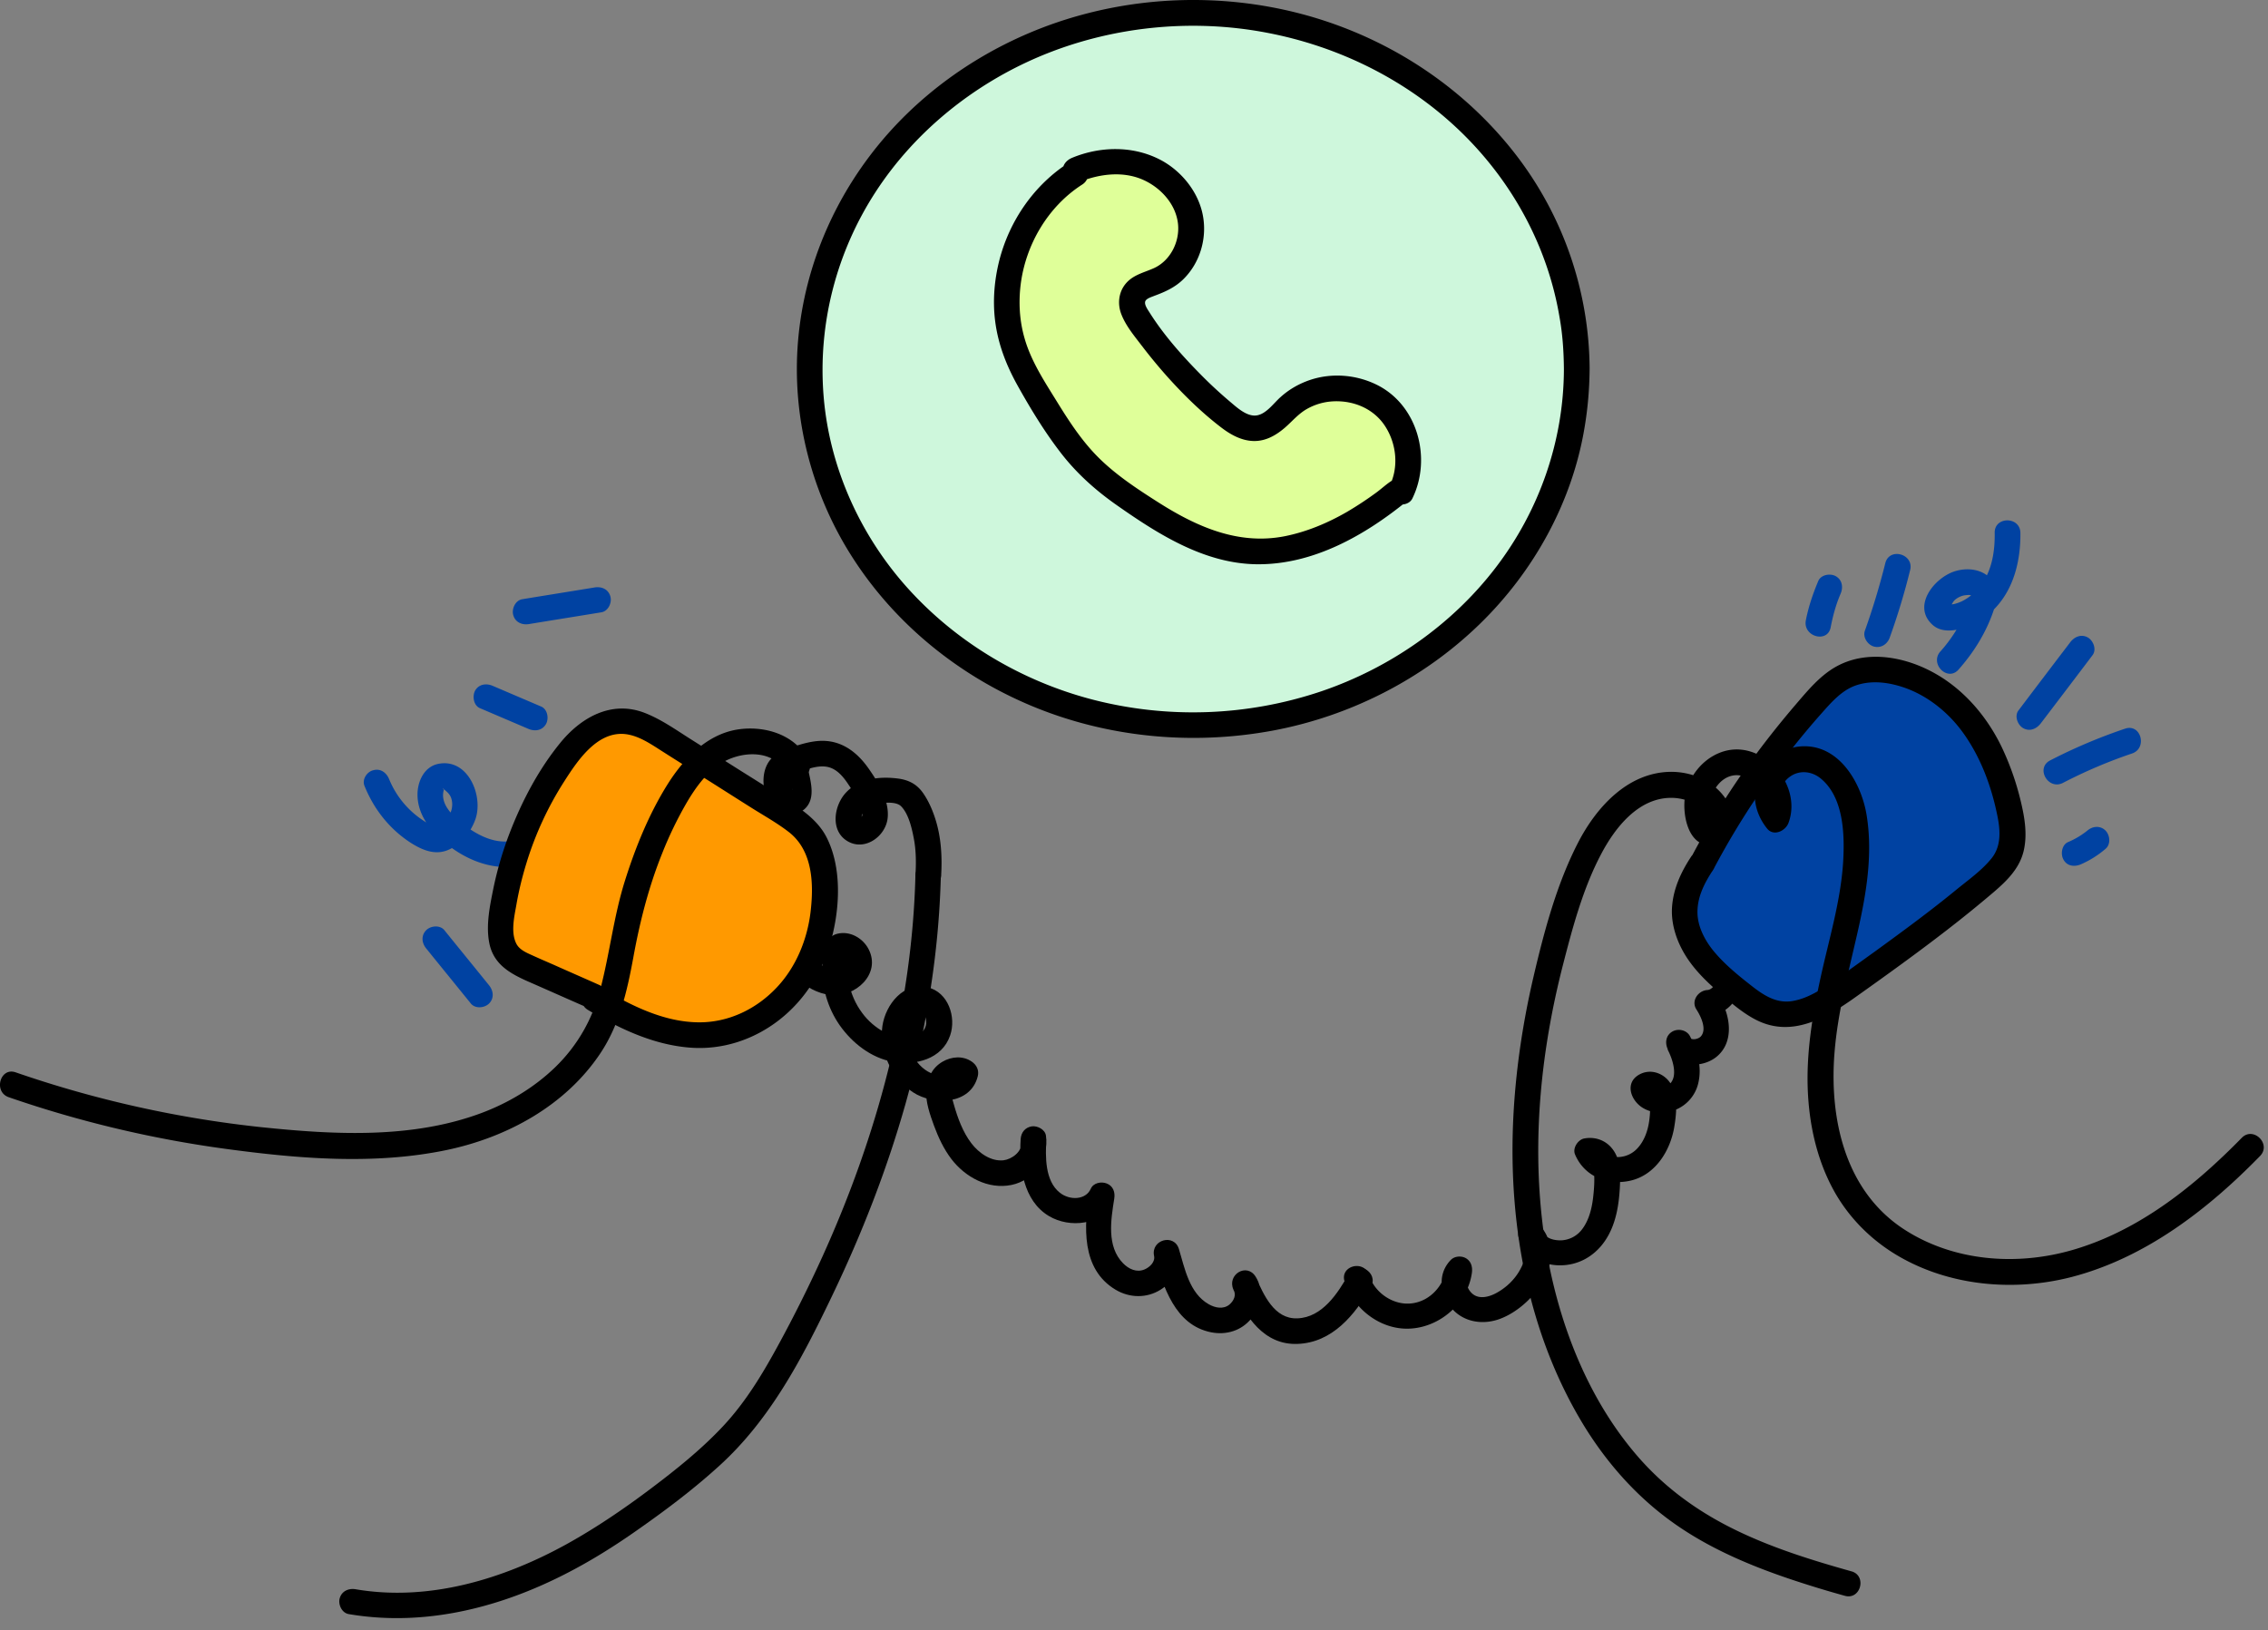 <svg xmlns="http://www.w3.org/2000/svg" width="185" height="133" fill="none"><rect width="100%" height="100%" fill="#808080" stroke="none"/><path d="M97.327 59.157c17.276 0 31.282-13.007 31.282-29.052S114.603 1.053 97.327 1.053 66.045 14.06 66.045 30.105s14.006 29.052 31.282 29.052Z" fill="#CEF7DC"></path><path d="M127.567 30.105c-.012 5.873-2.013 11.578-5.585 16.228-3.583 4.674-8.641 8.174-14.214 10.068a32.745 32.745 0 0 1-18.745.647c-5.765-1.522-11.063-4.687-15.042-9.133-3.835-4.29-6.316-9.792-6.795-15.545-.492-5.909 1.03-11.793 4.266-16.755 3.2-4.902 7.959-8.726 13.34-11.003 5.8-2.445 12.369-3.128 18.553-1.941 5.909 1.126 11.47 3.883 15.809 8.078 4.195 4.063 7.083 9.336 8.054 15.113.252 1.39.347 2.817.359 4.243 0 1.354 2.098 1.354 2.098 0a28.857 28.857 0 0 0-5.945-17.39c-3.883-5.07-9.264-8.834-15.305-10.895-6.388-2.182-13.436-2.397-19.944-.672C82.324 2.767 76.619 6.17 72.4 10.941c-4.147 4.698-6.76 10.582-7.299 16.827-.54 6.268 1.115 12.632 4.555 17.894 3.45 5.297 8.532 9.408 14.344 11.865 6.232 2.637 13.196 3.308 19.836 2.074 6.28-1.175 12.213-4.183 16.815-8.642 4.446-4.303 7.599-9.984 8.605-16.108.264-1.57.396-3.152.408-4.746 0-1.354-2.098-1.354-2.098 0Z" fill="black"></path><path d="M87.714 13.865c1.81-.78 3.931-.947 5.765-.228 1.834.72 3.332 2.385 3.632 4.327.3 1.941-.743 4.087-2.553 4.866-.803.347-1.834.54-2.146 1.354-.263.683.156 1.426.576 2.026a37.82 37.82 0 0 0 6.867 7.502c.803.672 1.774 1.343 2.805 1.187 1.067-.168 1.786-1.15 2.601-1.858 2.037-1.75 5.321-1.833 7.431-.18 2.109 1.654 2.816 4.867 1.606 7.264l-.216-.036c-3.68 3.02-8.306 5.44-13.028 4.782-2.948-.42-5.585-1.99-8.066-3.632-1.45-.959-2.9-1.965-4.123-3.2-1.618-1.618-2.829-3.584-4.015-5.525-.731-1.199-1.462-2.421-1.978-3.728-2.013-5.19.144-11.673 4.854-14.634" fill="#DFFF99"></path><path d="M87.99 14.872c1.702-.707 3.727-.959 5.429-.12 1.366.671 2.517 1.978 2.673 3.536.143 1.426-.612 2.948-1.93 3.571-.731.336-1.522.504-2.121 1.055-.755.695-.935 1.75-.588 2.685.36.958 1.055 1.785 1.678 2.6a42.66 42.66 0 0 0 1.99 2.421c1.366 1.534 2.864 3.009 4.494 4.255.767.587 1.654 1.079 2.637 1.103 1.007.024 1.858-.48 2.589-1.115.587-.515 1.079-1.114 1.762-1.498a4.831 4.831 0 0 1 2.145-.623c1.714-.084 3.392.635 4.303 2.133.863 1.403 1.042 3.248.311 4.734.396-.155.791-.323 1.187-.479-.42-.06-.755-.096-1.127.156-.407.275-.779.623-1.174.91a28.19 28.19 0 0 1-2.385 1.57c-1.582.912-3.272 1.619-5.058 1.978-3.835.755-7.263-.803-10.427-2.828-1.654-1.055-3.308-2.146-4.71-3.524-1.39-1.366-2.458-3.008-3.476-4.662-1.007-1.63-2.098-3.284-2.625-5.154-.407-1.414-.491-2.9-.312-4.363.408-3.26 2.23-6.364 5.01-8.15 1.139-.719.084-2.54-1.055-1.81-2.84 1.81-4.853 4.723-5.692 7.971-.408 1.606-.552 3.296-.348 4.938.24 1.93.923 3.667 1.87 5.357 1.054 1.882 2.193 3.752 3.511 5.454 1.319 1.702 2.889 3.092 4.65 4.314 3.357 2.35 7.108 4.71 11.351 4.746 4.602.036 8.809-2.373 12.273-5.201-.336.096-.684.18-1.019.276l.216.036c.431.071.97-.036 1.186-.48 1.594-3.26.444-7.623-2.912-9.277-1.654-.814-3.62-.982-5.382-.407-.911.3-1.738.767-2.445 1.402-.563.492-1.138 1.343-1.905 1.498-.839.168-1.69-.659-2.278-1.15a35.646 35.646 0 0 1-2.409-2.241c-1.51-1.535-2.984-3.2-4.134-5.034-.168-.264-.492-.72-.264-.971.144-.168.503-.276.707-.36.875-.323 1.666-.683 2.337-1.342 1.33-1.306 1.918-3.248 1.618-5.07-.324-2.025-1.81-3.847-3.632-4.746-2.205-1.09-4.806-1.019-7.047-.096-.527.216-.899.695-.73 1.295.107.467.73.923 1.258.707ZM63.824 62.908l.252 1.474c.036.24-.036.312.24.12-.24.168.359-.287.299-.084.012-.024-.108-.204-.132-.263-.288-.78.036-.971.731-1.199.78-.252 1.738-.623 2.553-.312.6.228 1.043.767 1.39 1.283.432.647.935 1.39 1.127 2.145.036.156.096.372.024.528-.024.06-.12.096-.132.155-.024.072.06.084.084.06.036-.048.024-.3.048-.371a1.52 1.52 0 0 1 .156-.264c.228-.3.575-.467.935-.563.539-.132 1.69-.276 2.11.168.622.635.886 1.845 1.042 2.684.18.971.18 1.978.12 2.973-.084 1.342 2.013 1.342 2.097 0 .096-1.57 0-3.188-.491-4.687-.228-.707-.54-1.414-.96-2.025-.526-.767-1.21-1.115-2.132-1.223-1.487-.18-3.153.012-4.22 1.199-.97 1.079-1.258 3.164.252 3.967 1.403.743 3.033-.48 3.188-1.93.156-1.438-.779-2.948-1.582-4.087-.875-1.234-2.05-2.169-3.62-2.217-.838-.024-1.677.216-2.468.468-.683.227-1.39.491-1.882 1.054-1.078 1.247-.6 3.92 1.103 4.41.935.264 1.917-.227 2.17-1.186.239-.887-.145-1.965-.288-2.84-.096-.563-.78-.875-1.295-.731-.587.168-.815.743-.719 1.294Z" fill="black"></path><path d="M74.67 71.454c-.276 10.75-3.165 21.31-7.587 31.066a110.391 110.391 0 0 1-3.62 7.251c-1.282 2.349-2.66 4.638-4.506 6.604-1.786 1.905-3.848 3.547-5.933 5.117-2.17 1.63-4.41 3.153-6.784 4.471-5.201 2.876-11.266 4.71-17.234 3.691-.564-.095-1.127.144-1.295.732-.144.503.168 1.198.731 1.294 5.693.971 11.41-.288 16.576-2.733 2.517-1.186 4.89-2.648 7.155-4.254 2.253-1.583 4.47-3.26 6.508-5.118 4.183-3.8 6.772-8.809 9.18-13.831 2.422-5.046 4.471-10.284 5.993-15.665 1.702-6.052 2.733-12.32 2.889-18.613.06-1.366-2.038-1.366-2.073-.012Z" fill="black"></path><path d="M63.24 77.04c.695 1.941 2.35 3.895 4.507 4.134 2.001.228 4.17-1.714 3.092-3.763-.48-.899-1.522-1.486-2.54-1.234-1.056.251-1.152 1.653-1.211 2.552-.108 1.714.431 3.524 1.414 4.926 1.03 1.45 2.553 2.65 4.339 2.973 1.821.323 4.003-.216 4.662-2.158.515-1.498-.156-3.523-1.822-3.919-1.965-.48-3.44 1.39-3.703 3.14-.3 2.074.755 4.267 2.493 5.418 1.677 1.102 4.71 1.03 5.285-1.307.12-.48-.084-.91-.48-1.186-.718-.504-1.653-.432-2.396 0-.827.48-1.27 1.354-1.33 2.289-.06.995.299 2.001.634 2.924.36.971.791 1.894 1.415 2.721 1.138 1.486 2.996 2.505 4.902 2.121 1.87-.383 3.08-2.169 2.816-4.027-.072-.503-.695-.815-1.15-.755-.54.084-.875.492-.911 1.031-.144 2.241.192 5.034 2.313 6.292 1.666.995 4.338.767 5.213-1.186-.635-.264-1.282-.54-1.917-.803-.444 2.804-.695 6.304 2.133 7.994 1.139.683 2.541.707 3.668 0 1.15-.719 1.785-1.99 1.498-3.332-.671.192-1.343.372-2.026.563.767 2.505 1.678 5.657 4.663 6.245 1.234.239 2.469-.132 3.272-1.127.791-.971 1.042-2.325.347-3.416-.731-1.162-2.349-.156-1.81 1.055.983 2.205 2.481 4.53 5.214 4.434 2.852-.095 4.71-2.373 6.005-4.662.659-1.174-1.151-2.241-1.81-1.055-.887 1.583-2.158 3.56-4.195 3.632-1.894.072-2.745-1.93-3.404-3.392-.599.348-1.21.707-1.81 1.055.264.419.036.899-.323 1.21-.492.408-1.163.276-1.69-.024-1.582-.898-1.954-2.912-2.433-4.506-.396-1.294-2.301-.755-2.026.563.108.492-.371.935-.779 1.103-.647.276-1.294-.036-1.75-.503-1.354-1.379-.994-3.548-.719-5.274.084-.515-.084-1.03-.61-1.234-.444-.18-1.092-.06-1.307.431-.408.923-1.714.959-2.517.324-1.235-.971-1.187-2.973-1.103-4.375-.683.096-1.378.192-2.061.276.108.755-.791 1.378-1.439 1.45-1.03.108-2.013-.6-2.612-1.379-.707-.922-1.127-2.085-1.439-3.188-.12-.419-.323-1.042-.084-1.45.12-.216.3-.335.48-.204-.156-.395-.324-.79-.48-1.186-.143.6-1.054.54-1.51.395-.743-.227-1.33-.802-1.713-1.474-.372-.659-.6-1.474-.468-2.229.084-.48.444-1.414 1.067-1.366.311.024.48.491.455.91-.036.552-.467.947-1.114 1.091-1.57.348-3.213-.719-4.1-1.93-1.102-1.474-1.486-3.391-.922-5.153l-.731.731c.3-.096.048-.048.06-.048.072.036.12.072.167.12.108.12.108.18.072.3-.108.42-.767.527-1.114.467-1.21-.18-2.242-1.534-2.625-2.613-.42-1.234-2.445-.695-2.002.588Z" fill="black"></path><path d="M109.682 104.557c.731 2.289 3.033 4.027 5.478 3.823 2.409-.192 4.566-2.121 4.902-4.542.06-.468-.048-.923-.48-1.187-.395-.227-.959-.18-1.27.168-1.043 1.103-.875 2.697.036 3.835.983 1.223 2.624 1.475 4.051.923 2.72-1.043 5.549-4.842 3.26-7.551-.659-.779-2.134.048-1.75 1.019.551 1.402 1.822 2.17 3.308 2.182 1.498.012 2.804-.72 3.655-1.93.959-1.354 1.211-3.092 1.271-4.71.036-.911.024-1.87-.48-2.661-.539-.851-1.486-1.234-2.457-1.043-.503.108-.946.791-.731 1.295.755 1.81 2.685 2.576 4.555 2.133 2.025-.48 3.236-2.469 3.547-4.41.168-1.031.288-2.302-.179-3.272-.468-.995-1.666-1.523-2.673-.971-1.199.659-.731 2.061.216 2.684.719.468 1.665.54 2.469.288a3.096 3.096 0 0 0 2.121-2.277c.312-1.319-.072-2.66-.683-3.823-.264-.504-.959-.648-1.438-.372-.528.312-.612.91-.372 1.438.683 1.51 2.769 1.57 3.943.647 1.546-1.222 1.163-3.5.216-4.962-.3.528-.599 1.055-.911 1.583 2.049-.096 3.236-2.218 2.457-4.052-.216-.527-.995-.635-1.438-.371-.54.312-.6.91-.372 1.438.144.348-.311.875-.647.887-.755.036-1.366.875-.911 1.582.348.54.887 1.618.36 2.206-.144.155-.396.227-.564.227a.68.68 0 0 1-.263-.048c.12.072-.036-.084-.072-.168-.6.348-1.211.708-1.81 1.055.395.755.899 2.194.132 2.853-.204.168-.468.24-.731.24-.084 0-.264-.037-.288-.049-.072-.035-.156-.155-.132-.072l-.108.803c-.036.073-.491.204-.443.108-.012.024.108.348.108.408.06.455.036.959-.024 1.414-.096.827-.384 1.714-.959 2.337a2.206 2.206 0 0 1-1.774.731c-.479-.024-1.138-.227-1.33-.719-.24.432-.492.863-.731 1.295-.096.024-.06-.048-.024 0 .024.036.12.108.156.144.131.167.131.431.155.647.036.563 0 1.162-.06 1.726-.095.97-.323 2.025-.934 2.816a2.251 2.251 0 0 1-1.702.887c-.54.012-1.223-.132-1.427-.647-.587.335-1.162.683-1.749 1.019.467.563.155 1.438-.156 2.001-.432.803-1.115 1.462-1.918 1.906-.599.335-1.426.563-1.989.072-.36-.312-.6-.887-.324-1.187-.587-.335-1.163-.683-1.75-1.019-.204 1.487-1.33 2.817-2.876 2.997-1.499.18-3.009-.863-3.464-2.277-.396-1.331-2.421-.792-2.002.503Z" fill="black"></path><path d="M138.839 70.423a65.21 65.21 0 0 1 9.133-13.112c.767-.851 1.582-1.702 2.613-2.193 1.114-.528 2.421-.6 3.643-.384 2.589.431 4.902 2.038 6.508 4.111 1.618 2.074 2.577 4.59 3.152 7.155.288 1.27.468 2.649-.084 3.835-.383.84-1.09 1.475-1.785 2.074-3.644 3.14-7.575 5.933-11.494 8.725-1.738 1.235-3.776 2.53-5.837 2.002-1.007-.252-1.846-.923-2.661-1.57-1.654-1.319-3.38-2.733-4.183-4.698-.791-1.966-.467-3.764.995-5.945Z" fill="#0042A2"></path><path d="M139.749 70.95a64.764 64.764 0 0 1 8.821-12.74c.779-.875 1.63-1.87 2.769-2.277 1.138-.408 2.373-.312 3.511.012 2.134.599 4.004 2.061 5.286 3.847 1.462 2.038 2.337 4.447 2.816 6.892.216 1.126.276 2.337-.467 3.296-.779.994-1.918 1.797-2.888 2.588-2.146 1.762-4.387 3.404-6.628 5.034-1.103.791-2.206 1.594-3.32 2.373-1.019.707-2.122 1.45-3.368 1.678-1.318.252-2.373-.42-3.368-1.198-1.043-.815-2.085-1.654-2.96-2.661-.767-.875-1.414-2.002-1.486-3.176-.072-1.367.551-2.565 1.282-3.668.743-1.126-1.067-2.181-1.81-1.054-.803 1.222-1.426 2.552-1.546 4.027-.108 1.306.288 2.624.935 3.763.659 1.163 1.618 2.157 2.613 3.032 1.019.887 2.109 1.882 3.32 2.493 2.864 1.45 5.633-.12 7.982-1.786 2.565-1.821 5.118-3.655 7.611-5.585a102.42 102.42 0 0 0 3.739-3.032c1.079-.923 2.121-1.93 2.469-3.356.347-1.438.06-2.924-.288-4.326a22.304 22.304 0 0 0-1.486-4.16c-1.174-2.444-3.008-4.626-5.369-5.98-2.373-1.366-5.49-2.002-8.018-.671-1.415.743-2.469 2.05-3.488 3.236a74.004 74.004 0 0 0-3.104 3.883 64.252 64.252 0 0 0-5.346 8.486c-.659 1.162 1.151 2.217 1.786 1.03Z" fill="black"></path><path d="M149.328 51.175c.18-.935.431-1.858.803-2.721.228-.516.156-1.127-.372-1.438-.443-.264-1.21-.144-1.438.371-.443 1.055-.803 2.11-1.019 3.224-.251 1.33 1.774 1.894 2.026.564Zm4.817.839a55.278 55.278 0 0 0 1.666-5.514c.323-1.306-1.69-1.87-2.026-.563a58.343 58.343 0 0 1-1.666 5.513c-.192.528.216 1.151.731 1.295.587.156 1.103-.192 1.295-.731Zm5.612 2.612c1.307-1.474 2.362-3.2 2.949-5.094.288-.946.204-1.977-.635-2.6-.755-.564-1.822-.6-2.697-.3-1.654.575-3.428 2.852-1.714 4.363.779.683 1.978.455 2.865.108a6.103 6.103 0 0 0 2.181-1.45c1.582-1.643 2.121-3.956 2.097-6.185-.024-1.354-2.121-1.354-2.097 0 .024 1.498-.216 3.068-1.139 4.303a4.408 4.408 0 0 1-1.378 1.198c-.252.144-.515.24-.803.312-.036.012-.42.048-.444.072.036-.036.096.143.132.12.144-.144.216-.384.396-.54.228-.192.527-.335.827-.371.12-.012.407-.06.515.036-.06-.06-.024.012-.048.108-.036.191-.108.371-.168.55a11.724 11.724 0 0 1-2.313 3.884c-.911 1.007.576 2.505 1.474 1.486Zm6.7 4.399c1.414-1.858 2.828-3.715 4.23-5.573.348-.456.072-1.175-.371-1.438-.539-.312-1.091-.072-1.438.371a1576.201 1576.201 0 0 0-4.231 5.573c-.348.456-.072 1.175.371 1.439.54.311 1.091.071 1.439-.372Zm1.821 4.842a40.134 40.134 0 0 1 5.633-2.397c1.27-.431.731-2.457-.563-2.026a43.836 43.836 0 0 0-6.137 2.601c-1.186.636-.132 2.445 1.067 1.822Zm1.471 6.64a7.926 7.926 0 0 0 2.001-1.259c.432-.36.372-1.102 0-1.486-.431-.431-1.054-.371-1.486 0a6.555 6.555 0 0 1-1.57.935c-.515.216-.635.995-.372 1.438.3.54.899.6 1.427.372ZM43.16 50.911c1.966-.324 3.932-.635 5.897-.959.563-.096.875-.79.731-1.294-.168-.6-.73-.827-1.294-.731-1.966.323-3.931.635-5.897.959-.563.095-.875.79-.731 1.294.168.6.731.827 1.294.731Zm-4.026 6.856 3.955 1.69c.516.227 1.127.155 1.438-.372.264-.444.144-1.21-.371-1.438l-3.955-1.69c-.516-.228-1.127-.156-1.438.371-.252.444-.144 1.21.371 1.439Zm-9.405 6.34c.767 1.905 2.037 3.523 3.775 4.65.983.623 2.062 1.067 3.176.527.983-.467 1.738-1.426 2.098-2.445.67-1.893-.588-4.974-2.985-4.53-1.198.216-1.761 1.462-1.737 2.589.024 1.174.599 2.217 1.39 3.056 1.738 1.822 4.363 3.188 6.915 2.66 1.319-.275.767-2.3-.563-2.025-1.642.336-3.344-.719-4.518-1.774-.576-.515-1.175-1.198-1.139-2.013.012-.168.036-.312.096-.468-.06.18-.216-.12-.012.06.24.216.431.348.563.672.24.647.024 1.342-.42 1.845-.167.192-.479.54-.766.564-.324.024-.72-.312-.971-.468a7.36 7.36 0 0 1-2.889-3.44c-.215-.527-.695-.898-1.294-.73-.491.107-.935.73-.72 1.27Zm5.034 13.267c1.21 1.499 2.433 2.997 3.644 4.495.36.443 1.114.371 1.486 0 .431-.432.36-1.043 0-1.486-1.21-1.498-2.433-2.997-3.644-4.495-.36-.443-1.114-.371-1.486 0-.431.444-.36 1.043 0 1.486Z" fill="#0042A2"></path><path d="M48.364 81.269c-1.75-.78-3.512-1.546-5.262-2.325-.575-.252-1.174-.528-1.594-1.007-.755-.863-.719-2.157-.563-3.296a28.334 28.334 0 0 1 4.866-12.465c1.175-1.666 2.78-3.344 4.818-3.355 1.378-.012 2.625.755 3.787 1.486l9.205 5.825c.959.61 1.942 1.234 2.589 2.169.66.947.899 2.121.995 3.284.24 2.852-.348 5.8-1.906 8.21-1.558 2.397-4.11 4.195-6.951 4.578-3.452.48-6.856-1.09-9.852-2.876" fill="#F90"></path><path d="M48.89 80.358c-1.259-.563-2.53-1.114-3.788-1.678-.575-.251-1.162-.503-1.737-.767-.48-.215-1.02-.455-1.259-.947-.443-.898-.168-2.133 0-3.068.204-1.198.492-2.373.851-3.535a27 27 0 0 1 3.068-6.616c1.043-1.63 2.601-3.992 4.818-3.872 1.199.072 2.278.851 3.248 1.463 1.163.743 2.338 1.474 3.5 2.217 1.199.755 2.397 1.522 3.596 2.277 1.054.671 2.193 1.294 3.176 2.062 1.953 1.534 2.025 4.254 1.75 6.543-.276 2.242-1.187 4.459-2.745 6.113-1.666 1.774-3.943 2.876-6.388 2.853-2.865-.025-5.537-1.39-7.958-2.817-1.163-.695-2.218 1.127-1.055 1.81 2.54 1.51 5.285 2.828 8.282 3.068 2.648.216 5.237-.635 7.323-2.265 2.085-1.63 3.523-3.931 4.219-6.472.719-2.613.898-5.945-.372-8.426-.635-1.246-1.786-2.11-2.936-2.853a461.84 461.84 0 0 0-3.944-2.492c-1.33-.84-2.672-1.69-4.003-2.53-1.282-.802-2.529-1.713-3.943-2.265-2.744-1.066-5.261.396-6.963 2.53-1.738 2.157-3.056 4.674-4.051 7.25a29.032 29.032 0 0 0-1.343 4.579c-.287 1.426-.61 2.972-.323 4.422.336 1.69 1.63 2.445 3.08 3.093 1.618.707 3.224 1.426 4.842 2.133.515.228 1.127.156 1.438-.372.264-.443.144-1.21-.383-1.438Zm102.131 47.834c-3.284-.923-6.568-1.942-9.637-3.464-3.08-1.522-5.801-3.535-8.018-6.172-4.374-5.178-6.736-12.045-7.539-18.697-.85-7.047-.107-14.203 1.642-21.058.791-3.08 1.642-6.293 3.129-9.11 1.138-2.168 3.044-4.613 5.741-4.601 1.03 0 2.492.467 2.84 1.57.048.144-.024.275-.012.371.036.144-.036-.06.096-.06.06 0 .551.036.551.012.012-.024-.203-.323-.215-.383-.168-.408-.18-.863-.084-1.295.191-.91.875-1.87 1.845-2.037 1.115-.192 2.158.743 2.517 1.726.204.539.18 1.054-.012 1.594.588-.156 1.163-.312 1.75-.468-.647-.803-.503-2.073.312-2.696.767-.612 1.786-.54 2.541.048 1.965 1.558 2.013 4.722 1.869 6.975-.215 3.128-1.138 6.16-1.809 9.205-.684 3.116-1.223 6.328-1.055 9.54.144 2.78.791 5.573 2.157 8.018 1.211 2.157 2.997 3.943 5.118 5.202 4.219 2.505 9.504 2.984 14.214 1.774 6.017-1.559 11.111-5.49 15.39-9.876.946-.971-.54-2.445-1.487-1.487-3.847 3.932-8.341 7.539-13.699 9.121-4.614 1.367-9.852.983-13.927-1.702-4.758-3.152-6.028-8.989-5.597-14.37.264-3.296 1.127-6.496 1.858-9.72.719-3.152 1.282-6.388.767-9.612-.408-2.589-2.181-5.741-5.19-5.657-1.522.036-2.972.97-3.595 2.36-.659 1.487-.336 3.117.659 4.351.539.672 1.51.192 1.75-.467 1.186-3.224-2.301-7.035-5.609-5.717-1.451.575-2.517 1.942-2.817 3.464-.264 1.39.144 4.039 2.002 4.099.911.036 1.57-.695 1.774-1.534.203-.851-.06-1.702-.564-2.397-1.007-1.39-2.72-2.086-4.41-2.074-3.5.048-6.065 2.9-7.551 5.79-1.738 3.379-2.757 7.214-3.62 10.894-.946 4.05-1.546 8.21-1.69 12.368-.275 8.138 1.271 16.516 5.394 23.611 1.989 3.428 4.602 6.449 7.862 8.726 3.308 2.313 7.131 3.787 10.955 4.986.947.299 1.893.575 2.84.839 1.307.395 1.858-1.63.564-1.99Z" fill="black"></path><path d="M.721 89.515a92.11 92.11 0 0 0 17.655 4.207c5.92.803 12.117 1.33 18.014.108 4.962-1.03 9.744-3.631 12.596-7.922 1.558-2.35 2.17-5.058 2.673-7.79.527-2.901 1.246-5.742 2.349-8.486a31.072 31.072 0 0 1 1.99-4.123c.695-1.187 1.534-2.373 2.684-3.152 1.654-1.103 4.41-1.307 5.453.719.624 1.199 2.433.144 1.81-1.055-1.078-2.11-3.595-2.852-5.8-2.505-2.506.408-4.375 2.385-5.67 4.435-1.546 2.457-2.672 5.25-3.535 8.018-.887 2.865-1.21 5.825-1.966 8.713-.647 2.47-1.87 4.627-3.703 6.4-1.714 1.654-3.824 2.913-6.053 3.74-5.669 2.097-11.961 1.75-17.87 1.138a90.725 90.725 0 0 1-20.087-4.482c-1.259-.42-1.81 1.606-.54 2.037Z" fill="black"></path></svg>
